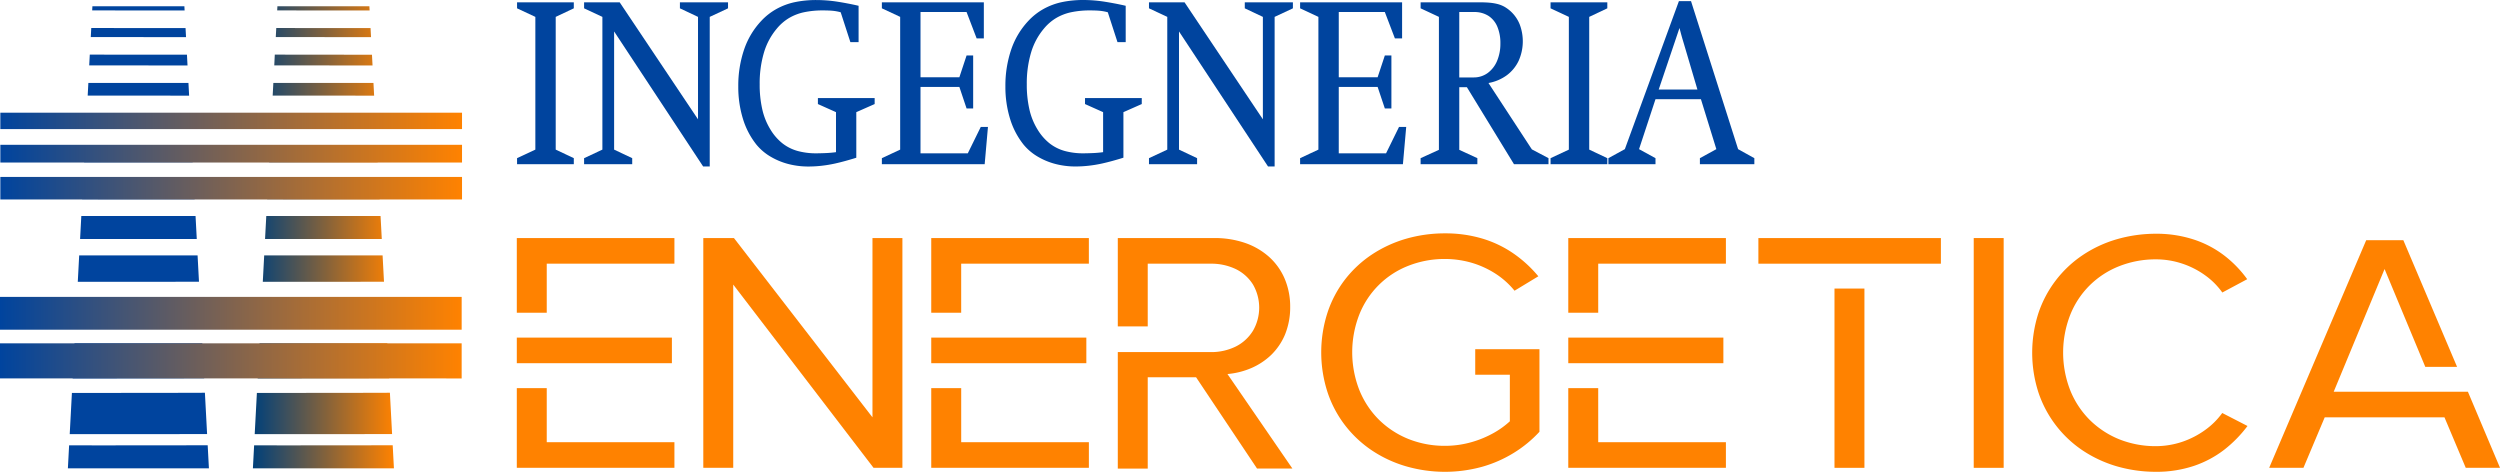 <svg xmlns="http://www.w3.org/2000/svg" xmlns:xlink="http://www.w3.org/1999/xlink" width="319.158" height="60.231" viewBox="0 0 319.158 60.231"><defs><linearGradient id="linear-gradient" y1="0.5" x2="1" y2="0.5" gradientUnits="objectBoundingBox"><stop offset="0" stop-color="#00407a"></stop><stop offset="1" stop-color="#ff8200"></stop></linearGradient><linearGradient id="linear-gradient-2" y1="0.5" x2="1" y2="0.5" gradientUnits="objectBoundingBox"><stop offset="0" stop-color="#00449e"></stop><stop offset="1" stop-color="#ff8200"></stop></linearGradient><linearGradient id="linear-gradient-6" x1="0" y1="0.5" y2="0.5" xlink:href="#linear-gradient-2"></linearGradient></defs><g id="Livello_x0020_1" transform="translate(-11.563 -56.795)"><path id="Tracciato_205" data-name="Tracciato 205" d="M75.351,77.712v-.768l-2.31-1.092V58.908l2.31-1.092v-.767H68.106v.767l2.336,1.092V75.853l-2.336,1.092v.768Z" transform="translate(9.466 0.042)" fill="#00449e"></path><path id="_1" data-name="1" d="M93.813,57.816v-.767H87.67v.767l2.31,1.092V71.985l-10-14.937H75.437v.767l2.336,1.092V75.853l-2.336,1.092v.768h6.143v-.768l-2.31-1.092V60.768l11.367,17.24h.84v-19.1Z" transform="translate(10.693 0.042)" fill="#00449e"></path><path id="_12" data-name="12" d="M109.707,70.079v-.768h-7.245v.768l2.31,1.033V76.22c-.188.03-.42.054-.7.079s-.573.039-.88.049-.608.02-.892.02a8.84,8.84,0,0,1-2.481-.315,5.544,5.544,0,0,1-1.916-.984,6.62,6.62,0,0,1-1.483-1.712,8.388,8.388,0,0,1-1.05-2.563,14.164,14.164,0,0,1-.341-3.252,13.792,13.792,0,0,1,.547-4.039,8.459,8.459,0,0,1,1.632-3.045,6.151,6.151,0,0,1,1.531-1.338,6.33,6.33,0,0,1,1.934-.758,11.467,11.467,0,0,1,2.494-.236c.455,0,.857.015,1.212.049a6.036,6.036,0,0,1,.993.187l1.234,3.808h1.05V57.533q-1.3-.3-2.638-.512A17.779,17.779,0,0,0,102.3,56.8a13.271,13.271,0,0,0-2.835.28,8.476,8.476,0,0,0-2.319.876,7.907,7.907,0,0,0-1.908,1.5,10.024,10.024,0,0,0-2.188,3.636,14.344,14.344,0,0,0-.753,4.748,13.816,13.816,0,0,0,.595,4.123,9.912,9.912,0,0,0,1.715,3.287,6.8,6.8,0,0,0,1.741,1.5,8.779,8.779,0,0,0,2.266.964,10.116,10.116,0,0,0,2.581.339,15.067,15.067,0,0,0,1.715-.094,16.338,16.338,0,0,0,1.75-.29c.394-.088.814-.192,1.264-.315s.928-.261,1.44-.423V71.113l2.336-1.033Z" transform="translate(13.517 0)" fill="#00449e"></path><path id="_123" data-name="123" d="M121.544,72.96h-.919l-1.654,3.365h-6.038V67.853h4.962l.919,2.745h.841v-6.76h-.841l-.919,2.775h-4.962V58.288h5.88l1.286,3.365h.919V57.048H108v.767l2.336,1.092V75.853L108,76.945v.768h13.125Z" transform="translate(16.145 0.042)" fill="#00449e"></path><path id="_1234" data-name="1234" d="M138.917,70.079v-.768h-7.245v.768l2.31,1.033V76.22c-.188.03-.42.054-.7.079s-.573.039-.88.049-.608.02-.892.02a8.84,8.84,0,0,1-2.481-.315,5.544,5.544,0,0,1-1.916-.984,6.62,6.62,0,0,1-1.483-1.712,8.388,8.388,0,0,1-1.05-2.563,14.164,14.164,0,0,1-.341-3.252,13.792,13.792,0,0,1,.547-4.039,8.459,8.459,0,0,1,1.632-3.045,6.151,6.151,0,0,1,1.531-1.338,6.33,6.33,0,0,1,1.934-.758,11.467,11.467,0,0,1,2.494-.236c.455,0,.857.015,1.212.049a6.036,6.036,0,0,1,.993.187l1.234,3.808h1.05V57.533q-1.3-.3-2.638-.512a17.779,17.779,0,0,0-2.717-.226,13.271,13.271,0,0,0-2.835.28,8.476,8.476,0,0,0-2.319.876,7.907,7.907,0,0,0-1.908,1.5,10.024,10.024,0,0,0-2.188,3.636,14.344,14.344,0,0,0-.753,4.748,13.816,13.816,0,0,0,.595,4.123,9.912,9.912,0,0,0,1.715,3.287,6.8,6.8,0,0,0,1.741,1.5,8.779,8.779,0,0,0,2.266.964,10.116,10.116,0,0,0,2.581.339,15.067,15.067,0,0,0,1.715-.094,16.339,16.339,0,0,0,1.75-.29c.394-.088.814-.192,1.264-.315s.928-.261,1.44-.423V71.113l2.336-1.033Z" transform="translate(18.407 0)" fill="#00449e"></path><path id="_12345" data-name="12345" d="M155.584,57.816v-.767h-6.143v.767l2.31,1.092V71.985l-10-14.937h-4.541v.767l2.336,1.092V75.853l-2.336,1.092v.768h6.143v-.768l-2.31-1.092V60.768l11.367,17.24h.841v-19.1Z" transform="translate(21.035 0.042)" fill="#00449e"></path><path id="_123456" data-name="123456" d="M167.282,72.96h-.919l-1.653,3.365h-6.038V67.853h4.962l.919,2.745h.839v-6.76h-.839l-.919,2.775h-4.962V58.288h5.88l1.285,3.365h.92V57.048H153.736v.767l2.336,1.092V75.853l-2.336,1.092v.768h13.126Z" transform="translate(23.802 0.042)" fill="#00449e"></path><path id="_1234567" data-name="1234567" d="M183.242,77.712v-.768l-2.126-1.122-5.539-8.472a5.628,5.628,0,0,0,2.341-.989,4.924,4.924,0,0,0,1.509-1.84,6.089,6.089,0,0,0,.136-4.659,4.547,4.547,0,0,0-1.151-1.663,4.8,4.8,0,0,0-.748-.556,3.752,3.752,0,0,0-.844-.354,6.426,6.426,0,0,0-1.063-.187c-.4-.039-.871-.054-1.413-.054h-7.429v.767l2.336,1.092V75.882l-2.336,1.063v.768h7.245v-.768l-2.31-1.063v-8h.971l6.012,9.83h4.41ZM177.1,62.3a5.652,5.652,0,0,1-.433,2.253,3.686,3.686,0,0,1-1.194,1.525,3.012,3.012,0,0,1-1.785.561h-1.838V58.288h1.89a3.327,3.327,0,0,1,1.851.5,3.048,3.048,0,0,1,1.129,1.4A5.382,5.382,0,0,1,177.1,62.3Z" transform="translate(26.008 0.042)" fill="#00449e"></path><path id="_12345678" data-name="12345678" d="M188.371,77.712v-.768l-2.31-1.092V58.908l2.31-1.092v-.767h-7.246v.767l2.336,1.092V75.853l-2.336,1.092v.768Z" transform="translate(28.387 0.042)" fill="#00449e"></path><path id="_123456789" data-name="123456789" d="M206.083,77.734v-.768l-2.074-1.151L198,56.922h-1.549l-6.9,18.893-2.1,1.151v.768h6.012v-.768l-2.1-1.151,2.1-6.376h5.8l1.969,6.376-2.1,1.151v.768ZM198.811,68.2h-4.935l2.651-7.852c.07.28.131.522.188.718s.1.389.158.571.114.384.184.615.153.522.258.871l1.5,5.077Z" transform="translate(29.445 0.021)" fill="#00449e"></path><path id="Tracciato_206" data-name="Tracciato 206" d="M39.449,112.1H52.6c1.461,0,2.926-.006,4.389-.006-.1-1.793-.189-3.557-.28-5.273-1.416,0-2.834.012-4.248.012s-2.833,0-4.247,0-2.833.012-4.247.012H39.728l-.279,5.256Zm.378-7.114h4.19q2.1,0,4.2-.006c1.4,0,2.8,0,4.2,0s2.8-.012,4.2-.012c-.081-1.516-.159-3-.237-4.459q-2.042.009-4.081.006H40.064c-.078,1.475-.157,2.955-.237,4.471Zm.341-6.423h4.02q2.012,0,4.028-.006l4.026-.006c1.343,0,2.686,0,4.031,0q-.1-1.955-.206-3.875-1.965.009-3.928.006c-1.309,0-2.617,0-3.923,0s-2.618.006-3.925.006H40.374C40.306,95.969,40.237,97.255,40.168,98.565Zm.314-5.91h11.6q1.934,0,3.873-.006c-.06-1.133-.12-2.259-.179-3.362H40.661c-.059,1.1-.119,2.23-.179,3.368Zm.29-5.462h14.9c-.053-.991-.1-1.964-.156-2.932H40.927c-.051.961-.1,1.935-.156,2.932Zm.269-5.079q1.79,0,3.585.006c1.2,0,2.392,0,3.589,0H55.4c-.046-.861-.091-1.711-.135-2.542H41.176c-.044.826-.089,1.675-.135,2.536Zm.251-4.719H51.678c1.154,0,2.311.006,3.47.006-.039-.737-.078-1.475-.116-2.194-1.139,0-2.277,0-3.411,0s-2.271-.006-3.4-.006H41.408c-.038.72-.077,1.457-.116,2.194Zm.233-4.4c1.113,0,2.228.006,3.343.006H54.915c-.034-.631-.067-1.262-.1-1.887H41.625l-.1,1.882Zm.219-4.111h6.472c1.078,0,2.158.006,3.237.006s2.161,0,3.243.006c-.029-.543-.058-1.085-.086-1.622h-3.2c-1.065,0-2.131-.006-3.194-.006H41.83C41.8,67.8,41.773,68.341,41.744,68.884Zm15.479,47.583c-.052-.973-.1-1.964-.157-2.943-1.476,0-2.953.012-4.426.012s-2.951,0-4.425,0-2.953.006-4.427.006-2.946-.006-4.414-.006c-.052.979-.1,1.958-.156,2.932H57.223ZM41.948,65.026c1.043.006,2.088.006,3.133.006h3.135c1.044,0,2.089.006,3.134.006h3.142c-.024-.454-.049-.92-.073-1.374H51.313c-1.033,0-2.066-.006-3.1-.006h-3.1c-1.033,0-2.065-.006-3.1-.006C42,64.112,41.973,64.572,41.948,65.026Zm.192-3.616c1.012,0,2.024.006,3.037.006h3.039c1.012,0,2.025.006,3.037.006H54.3c-.021-.383-.041-.773-.062-1.162h-9.03c-1,0-2.005-.006-3.006-.006-.021.383-.041.773-.062,1.156Zm.208-3.928c-.009.183-.019.354-.028.525.982.006,1.964.006,2.947.006h8.851q-.014-.257-.028-.531H42.349Z" transform="translate(4.63 0.115)" fill="url(#linear-gradient)"></path><path id="Tracciato_207" data-name="Tracciato 207" d="M19.217,112.1H32.37c1.461,0,2.926-.006,4.389-.006-.1-1.793-.189-3.557-.28-5.273-1.416,0-2.834.012-4.248.012s-2.833,0-4.247,0-2.833.012-4.247.012H19.5c-.091,1.716-.184,3.474-.279,5.256Zm.378-7.114h4.19q2.1,0,4.2-.006c1.4,0,2.8,0,4.2,0s2.8-.012,4.2-.012l-.237-4.459q-2.042.009-4.081.006H19.832c-.078,1.475-.157,2.955-.237,4.471Zm.341-6.423h4.02q2.012,0,4.028-.006l4.026-.006c1.343,0,2.686,0,4.031,0q-.1-1.955-.206-3.875-1.965.009-3.928.006c-1.309,0-2.617,0-3.923,0s-2.617.006-3.925.006H20.142c-.068,1.28-.136,2.566-.206,3.875Zm.314-5.91h11.6q1.934,0,3.873-.006c-.06-1.133-.12-2.259-.179-3.362H20.429c-.059,1.1-.119,2.23-.179,3.368Zm.29-5.462h14.9c-.053-.991-.1-1.964-.156-2.932H20.7c-.051.961-.1,1.935-.156,2.932Zm.269-5.079q1.79,0,3.585.006c1.2,0,2.392,0,3.589,0h7.183c-.046-.861-.091-1.711-.135-2.542H20.944c-.044.826-.089,1.675-.135,2.536Zm.251-4.719H31.447c1.154,0,2.311.006,3.47.006-.039-.737-.078-1.475-.116-2.194-1.139,0-2.276,0-3.411,0s-2.271-.006-3.4-.006H21.176c-.038.72-.077,1.457-.116,2.194Zm.233-4.4c1.113,0,2.228.006,3.343.006H34.683c-.034-.631-.067-1.262-.1-1.887H21.394c-.033.625-.067,1.251-.1,1.882Zm.219-4.111h6.472c1.078,0,2.158.006,3.237.006s2.161,0,3.243.006l-.086-1.622h-3.2c-1.065,0-2.131-.006-3.194-.006H21.6c-.028.531-.057,1.074-.086,1.616Zm15.479,47.583c-.052-.973-.1-1.964-.157-2.943-1.475,0-2.953.012-4.426.012s-2.951,0-4.425,0-2.953.006-4.427.006-2.946-.006-4.414-.006c-.052.979-.1,1.958-.156,2.932H36.991ZM21.717,65.025c1.043.006,2.088.006,3.133.006h3.135c1.044,0,2.089.006,3.133.006H34.26c-.024-.454-.049-.92-.073-1.374H31.081c-1.033,0-2.066-.006-3.1-.006h-3.1c-1.033,0-2.065-.006-3.1-.006-.024.46-.049.92-.073,1.374Zm.192-3.616c1.012,0,2.024.006,3.037.006h3.039c1.012,0,2.025.006,3.038.006h3.046c-.021-.383-.041-.773-.062-1.162h-9.03c-1,0-2.005-.006-3.006-.006-.02.383-.041.773-.062,1.156Zm.208-3.928c-.009.183-.019.354-.028.525.982.006,1.964.006,2.947.006h8.851q-.014-.257-.028-.531H22.117Z" transform="translate(1.243 0.115)" fill="#00449e"></path><path id="Tracciato_208" data-name="Tracciato 208" d="M68.078,82.828V92.36H71.9V86.1H88.2v-3.27Zm19.8,12.71h-19.8v3.269h19.8ZM71.9,101.985H68.078v10.177H88.2v-3.27H71.9Z" transform="translate(9.462 4.358)" fill="#ff8200"></path><path id="_1-2" data-name="1" d="M110.069,82.828v22.887L92.386,82.828H88.472v29.334h3.822V88.768l17.913,23.393h3.684V82.828Z" transform="translate(12.876 4.358)" fill="#ff8200"></path><path id="_12-2" data-name="12" d="M113.4,82.828V92.36h3.822V86.1h16.3v-3.27Zm19.8,12.71H113.4v3.269h19.8Zm-15.979,6.447H113.4v10.177h20.124v-3.27h-16.3v-6.907Z" transform="translate(17.049 4.358)" fill="#ff8200"></path><path id="_123-2" data-name="123" d="M147.795,100.189a9.887,9.887,0,0,0,3.024-.752,8.587,8.587,0,0,0,2.556-1.681,7.933,7.933,0,0,0,1.773-2.609,9.206,9.206,0,0,0,.66-3.523,9.086,9.086,0,0,0-.721-3.646,7.957,7.957,0,0,0-2-2.771,9.021,9.021,0,0,0-3.062-1.765,11.84,11.84,0,0,0-3.884-.614H133.8V94.11h3.822V86.1h8.059a7.217,7.217,0,0,1,3.216.706,5.347,5.347,0,0,1,2.164,1.957,5.889,5.889,0,0,1,0,5.894,5.435,5.435,0,0,1-2.164,2,7.019,7.019,0,0,1-3.216.729H133.8v14.874h3.822V100.6h6.171l7.782,11.651h4.513l-8.289-12.065Z" transform="translate(20.464 4.358)" fill="#ff8200"></path><path id="_1234-2" data-name="1234" d="M175.706,100.367h4.421v5.94a10.983,10.983,0,0,1-2.026,1.466,13.016,13.016,0,0,1-2.824,1.182,12.28,12.28,0,0,1-3.438.484,12.432,12.432,0,0,1-4.682-.883,11.442,11.442,0,0,1-3.761-2.471,11.314,11.314,0,0,1-2.487-3.776,13.259,13.259,0,0,1,0-9.632,11.045,11.045,0,0,1,6.247-6.217,12.58,12.58,0,0,1,4.682-.875,12.28,12.28,0,0,1,3.515.514,11.811,11.811,0,0,1,3.032,1.42,10.342,10.342,0,0,1,2.341,2.118l3.039-1.842a15.83,15.83,0,0,0-3.062-2.832,14.112,14.112,0,0,0-3.93-1.934,16.4,16.4,0,0,0-4.935-.714,17.794,17.794,0,0,0-5,.7,15.992,15.992,0,0,0-4.336,2.011,14.456,14.456,0,0,0-3.415,3.177,14.206,14.206,0,0,0-2.233,4.214,16.492,16.492,0,0,0,0,10.185,14.3,14.3,0,0,0,2.233,4.214,14.556,14.556,0,0,0,3.415,3.2,15.806,15.806,0,0,0,4.336,2.026,17.881,17.881,0,0,0,9.732.077,15.978,15.978,0,0,0,4.06-1.781,15.5,15.5,0,0,0,3.277-2.694V97.1h-8.2v3.27Z" transform="translate(24.188 4.272)" fill="#ff8200"></path><path id="_12345-2" data-name="12345" d="M183.063,82.828V92.36h3.822V86.1h16.3v-3.27H183.063Zm19.8,12.71h-19.8v3.269h19.8Zm-15.979,6.447h-3.822v10.177h20.124v-3.27h-16.3Z" transform="translate(28.712 4.358)" fill="#ff8200"></path><path id="_123456-2" data-name="123456" d="M217.39,112.162V89.275h-3.822v22.887ZM227.152,86.1v-3.27h-23.3V86.1Z" transform="translate(32.192 4.358)" fill="#ff8200"></path><path id="_1234567-2" data-name="1234567" d="M231.222,112.162V82.828H227.4v29.334Z" transform="translate(36.135 4.358)" fill="#ff8200"></path><path id="_12345678-2" data-name="12345678" d="M258.058,105.241a9.547,9.547,0,0,1-2.2,2.18,11.048,11.048,0,0,1-2.916,1.5,10.644,10.644,0,0,1-3.362.553,12.5,12.5,0,0,1-4.689-.883,11.489,11.489,0,0,1-3.753-2.471,11.313,11.313,0,0,1-2.487-3.776,13.259,13.259,0,0,1,0-9.632,11.055,11.055,0,0,1,2.487-3.768A11.188,11.188,0,0,1,244.9,86.5a12.65,12.65,0,0,1,4.689-.875,10.639,10.639,0,0,1,3.362.545,10.787,10.787,0,0,1,2.916,1.489,9.342,9.342,0,0,1,2.2,2.2l3.177-1.7a14.515,14.515,0,0,0-2.9-3,13.1,13.1,0,0,0-3.853-2.042,15.247,15.247,0,0,0-4.9-.76,17.938,17.938,0,0,0-5.035.714,15.661,15.661,0,0,0-4.344,2.034,14.42,14.42,0,0,0-5.626,7.4,16.5,16.5,0,0,0,0,10.093A14.4,14.4,0,0,0,240.206,110a15.886,15.886,0,0,0,4.344,2.034,17.937,17.937,0,0,0,5.035.714,15.066,15.066,0,0,0,4.874-.76,13.331,13.331,0,0,0,3.853-2.057,16.1,16.1,0,0,0,2.97-3.032l-3.224-1.658Z" transform="translate(37.204 4.279)" fill="#ff8200"></path><path id="_123456789-2" data-name="123456789" d="M285.08,102.406H267.949l6.493-15.665,5.2,12.495H283.7l-6.861-16.171h-4.743l-12.387,29.057h4.375l2.717-6.446h15.288l2.717,6.446h4.375Z" transform="translate(41.543 4.398)" fill="#ff8200"></path><g id="_372173560" transform="translate(11.563 94.697)"><path id="_372173656" d="M70.5,98.821V94.34H11.563v4.48Z" transform="translate(-11.563 -88.411)" fill="url(#linear-gradient-2)"></path><path id="_372173584" d="M11.563,93.45H70.5V89.261H11.563Z" transform="translate(-11.563 -89.261)" fill="url(#linear-gradient-2)"></path></g><g id="_372173320" transform="translate(11.606 71.182)"><path id="_372173488" d="M11.6,71.212H70.541V69.119H11.6Z" transform="translate(-11.6 -69.119)" fill="url(#linear-gradient-2)"></path><path id="_372173416" d="M70.541,79.021V76.146H11.6v2.876Z" transform="translate(-11.6 -67.943)" fill="url(#linear-gradient-2)"></path><path id="_372173344" d="M11.6,74.892H70.541v-2.26H11.6Z" transform="translate(-11.6 -68.531)" fill="url(#linear-gradient-6)"></path></g></g></svg>